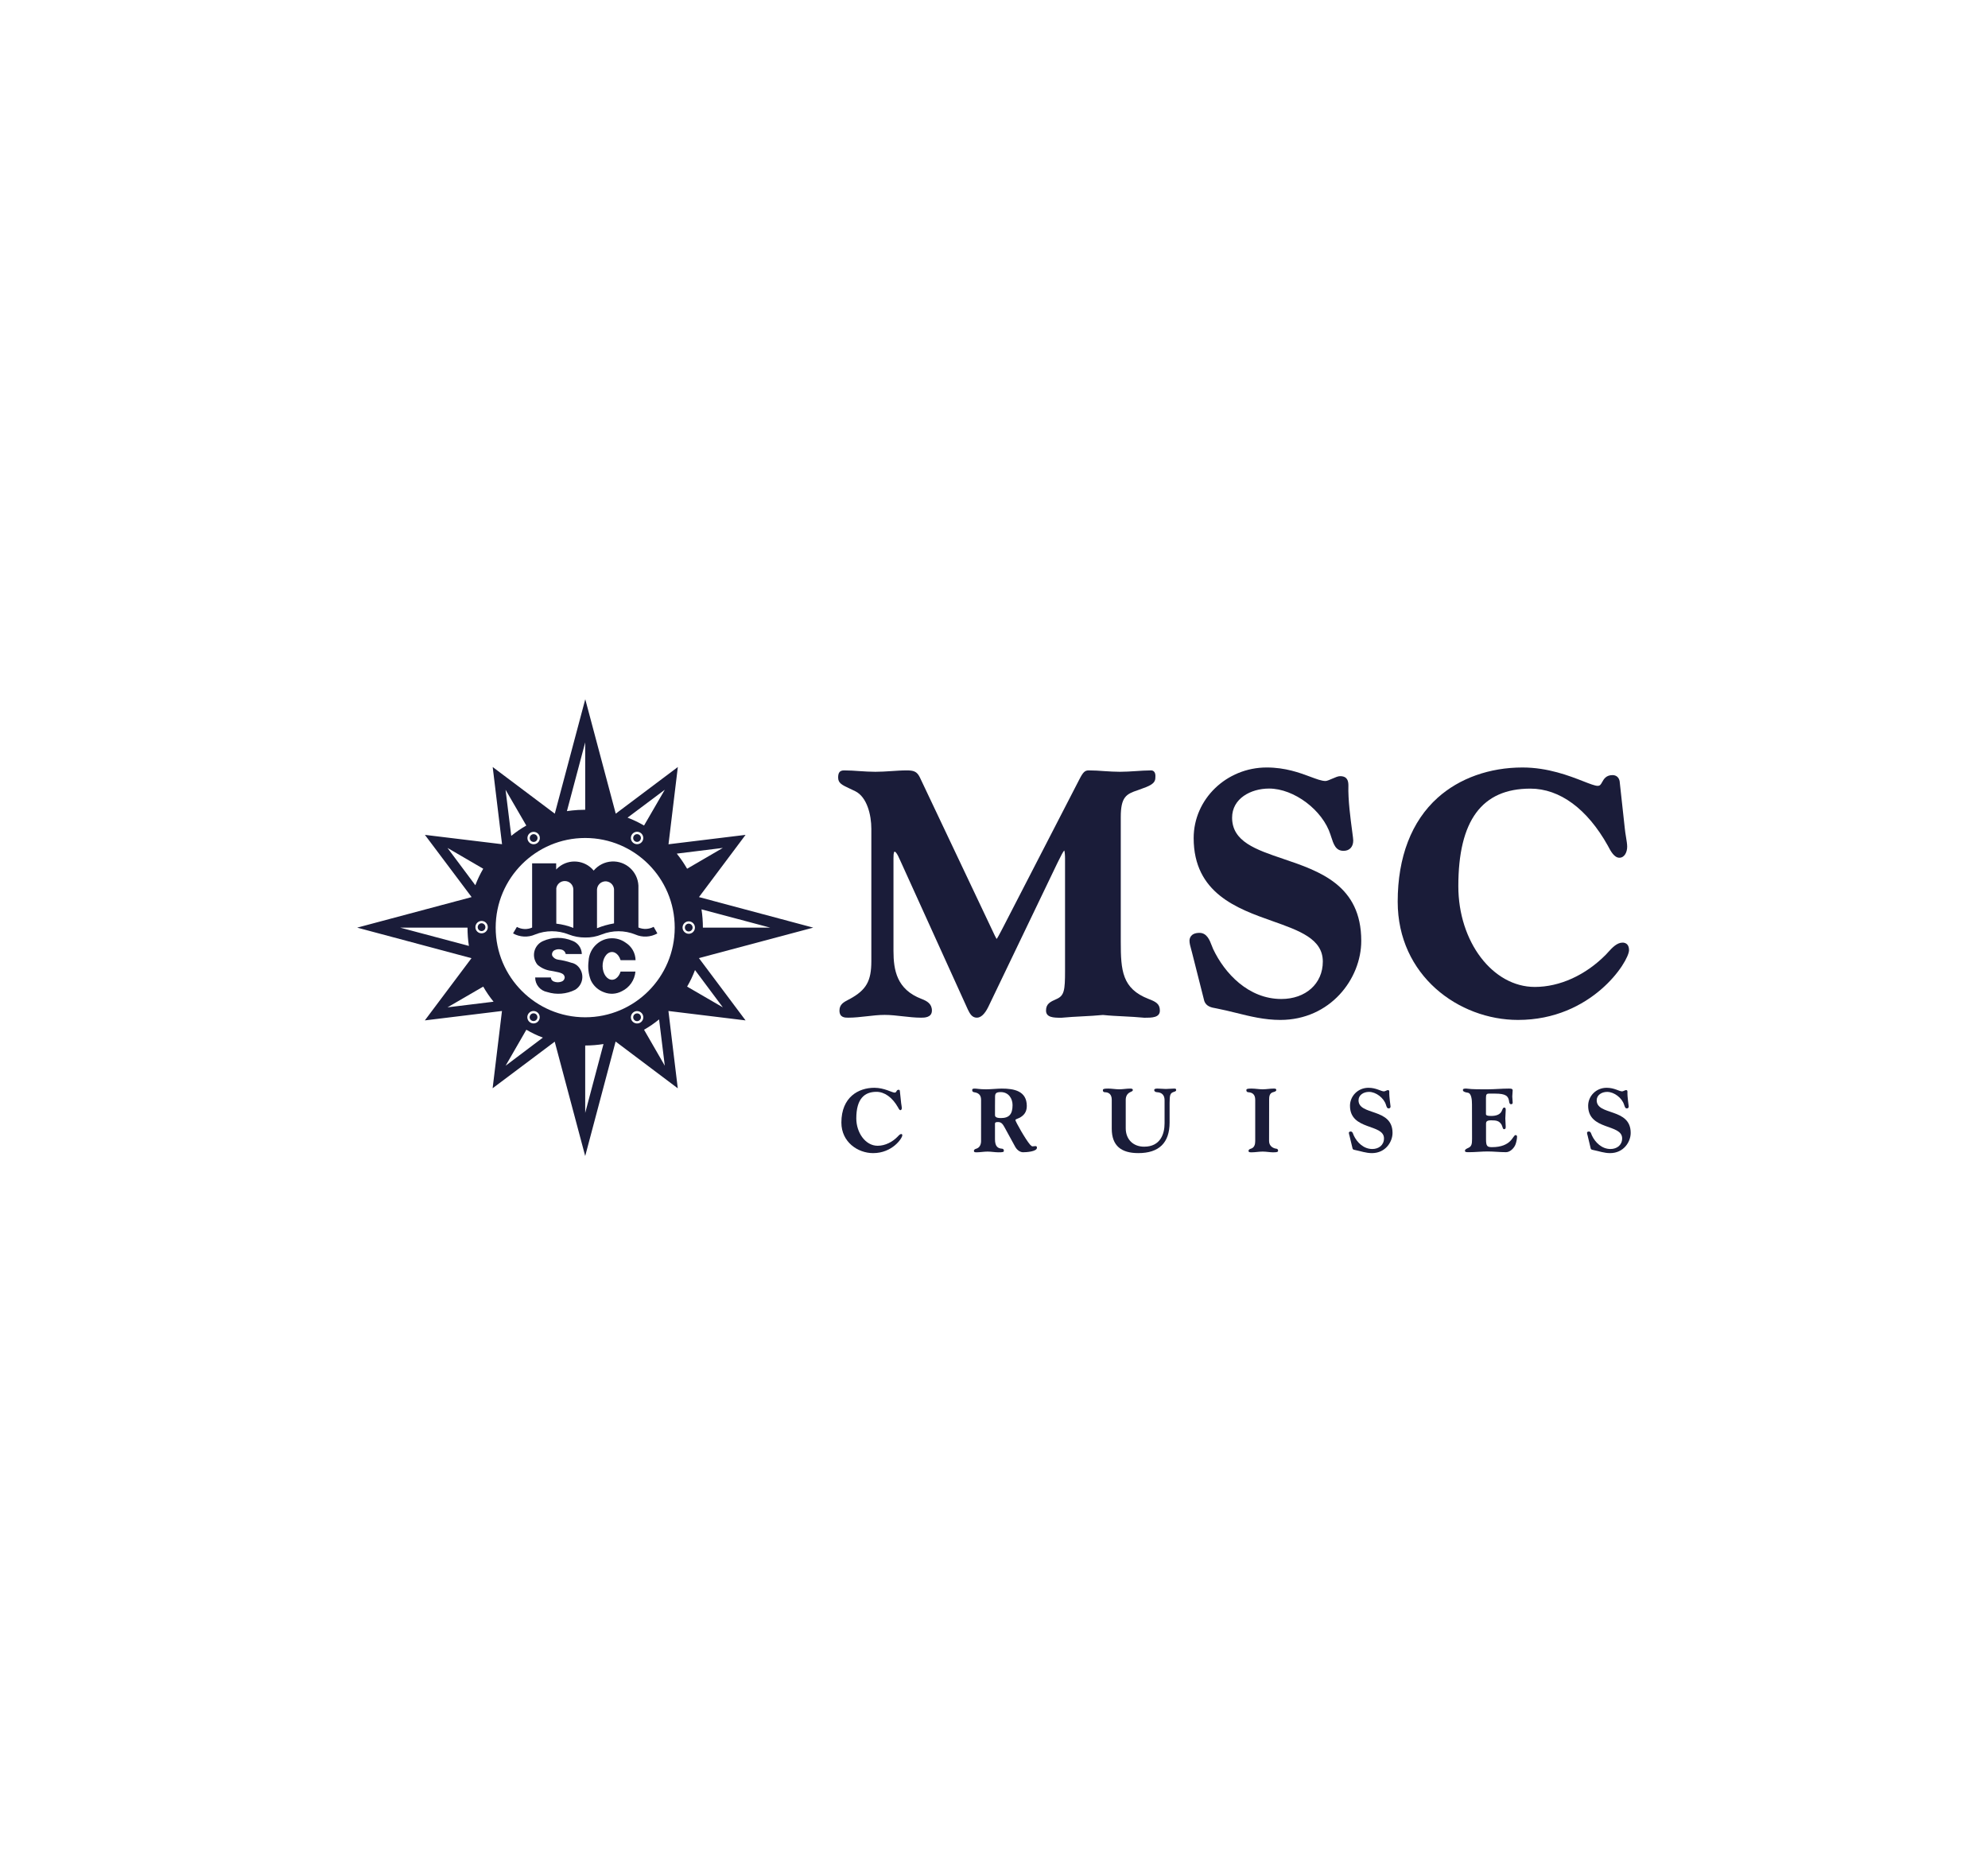 <?xml version="1.0" encoding="utf-8"?>
<!-- Generator: Adobe Illustrator 24.0.2, SVG Export Plug-In . SVG Version: 6.00 Build 0)  -->
<svg version="1.0" id="Layer_1" xmlns="http://www.w3.org/2000/svg" xmlns:xlink="http://www.w3.org/1999/xlink" x="0px" y="0px"
	 viewBox="0 0 300 280" enable-background="new 0 0 300 280" xml:space="preserve">
<g>
	<path fill="#1A1C39" d="M172.71,153.6h-0.01l-0.01,0c-1.04-0.1-2.1-0.16-3.13-0.21c-1.02-0.05-2.08-0.1-3.12-0.21
		c-1.04,0.1-2.1,0.16-3.12,0.21c-1.03,0.05-2.09,0.11-3.13,0.21h-0.13c-1.07,0-2.21-0.04-2.21-1.08c0-1.01,0.61-1.32,1.6-1.75
		c1.15-0.51,1.27-1.31,1.27-4.24v-16.95c0-0.57-0.05-1.03-0.11-1.22c-0.19,0.16-0.51,0.81-0.85,1.5l-0.23,0.46l-10.4,21.66
		c-0.53,1.07-1.11,1.61-1.72,1.61c-0.75,0-1.07-0.66-1.33-1.18l-0.03-0.06l-10.19-22.46c-0.52-1.22-0.76-1.35-0.84-1.35
		c-0.07,0-0.19,0-0.19,0.99v13.98c0,2.93,0.51,5.83,4.24,7.25c0.81,0.31,1.56,0.73,1.56,1.75c0,1.08-1.15,1.08-1.64,1.08
		c-0.93,0-1.86-0.11-2.77-0.21c-0.89-0.1-1.82-0.21-2.72-0.21c-0.9,0-1.83,0.11-2.72,0.21c-0.9,0.1-1.84,0.21-2.77,0.21
		c-0.5,0-1.33,0-1.33-1.08c0-0.92,0.63-1.26,1.36-1.64l0.18-0.09c2.51-1.37,3.27-2.71,3.27-5.73v-19.97c0-2.06-0.64-4.79-2.43-5.67
		c-0.3-0.15-0.58-0.28-0.82-0.39c-1.17-0.55-1.76-0.82-1.76-1.67c0-0.77,0.26-1.08,0.91-1.08c0.79,0,1.59,0.05,2.37,0.11
		c0.77,0.05,1.56,0.1,2.34,0.1c0.78,0,1.57-0.05,2.34-0.1c0.77-0.05,1.57-0.11,2.37-0.11c1.04,0,1.55,0.14,1.99,1.03l10.19,21.51
		c0.28,0.59,0.52,1.09,0.71,1.5c0.32,0.69,0.57,1.21,0.69,1.4c0.15-0.16,0.43-0.71,0.67-1.16c0.12-0.24,0.25-0.49,0.39-0.75
		l11.44-22.19c0.56-1.09,0.83-1.34,1.41-1.34c0.79,0,1.59,0.05,2.37,0.11c0.77,0.05,1.56,0.1,2.33,0.1c0.78,0,1.57-0.05,2.34-0.1
		c0.78-0.05,1.58-0.11,2.37-0.11c0.18,0,0.34,0.07,0.45,0.19c0.17,0.18,0.23,0.48,0.19,0.91c0,0.94-0.9,1.26-2.38,1.79l-0.28,0.1
		c-1.73,0.58-2.56,1-2.56,4.07v18.8c0,4.34,0.2,7.08,4.19,8.63c1.06,0.41,1.71,0.72,1.71,1.75
		C175.04,153.6,173.8,153.6,172.71,153.6"/>
	<path fill="#1A1C39" d="M193.2,153.93c-2.37,0-4.57-0.54-6.69-1.07c-0.94-0.23-1.91-0.47-2.89-0.66c-0.06-0.01-0.13-0.02-0.2-0.04
		c-0.54-0.09-1.44-0.25-1.7-1.14l-1.84-7.27c-0.04-0.15-0.08-0.31-0.13-0.49c-0.12-0.42-0.25-0.9-0.25-1.28
		c0-0.28,0.11-1.19,1.51-1.19c1.12,0,1.54,1.11,1.85,1.92c0.07,0.19,0.14,0.36,0.21,0.52c1.72,3.65,5.32,7.54,10.29,7.54
		c3.68,0,6.26-2.32,6.26-5.65c0-3.42-3.52-4.66-7.61-6.11c-5.29-1.87-11.88-4.2-11.88-12.53c0-5.87,4.95-10.65,11.02-10.65
		c2.82,0,4.98,0.8,6.56,1.39c0.97,0.36,1.73,0.65,2.32,0.65c0.22,0,0.67-0.2,1.04-0.36c0.46-0.2,0.85-0.37,1.16-0.37
		c1.11,0,1.25,0.75,1.25,1.41c-0.07,2.12,0.33,5.11,0.57,6.9c0.11,0.82,0.16,1.22,0.16,1.4c0,0.96-0.56,1.56-1.46,1.56
		c-1.19,0-1.5-0.97-1.9-2.21l-0.07-0.22c-1.18-3.72-5.51-6.97-9.27-6.97c-2.77,0-5.58,1.51-5.58,4.39c0,3.61,3.57,4.82,7.71,6.22
		c5.52,1.87,11.78,3.99,11.78,12.37C205.43,147.72,200.75,153.93,193.2,153.93"/>
	<path fill="#1A1C39" d="M229.08,153.93c-8.93,0-18.16-6.68-18.16-17.85c0-6.73,2.09-12.15,6.04-15.69
		c3.28-2.94,7.82-4.56,12.79-4.56c3.85,0,7.07,1.26,9.2,2.09c0.94,0.37,1.75,0.68,2.13,0.68c0.36,0,0.47-0.16,0.69-0.56
		c0.25-0.45,0.59-1.06,1.57-1.06c0.56,0,0.96,0.34,1.07,0.91l0.78,7.13c0.04,0.42,0.11,0.86,0.18,1.28
		c0.09,0.56,0.18,1.09,0.18,1.48c0,0.83-0.4,1.67-1.18,1.67c-0.78,0-1.33-1.04-1.65-1.65c-0.04-0.07-0.07-0.13-0.09-0.17
		c-3.1-5.55-7.25-8.61-11.69-8.61c-7.32,0-10.87,4.82-10.87,14.73c0,8.38,5.18,15.2,11.54,15.2c3.77,0,7.68-1.78,10.74-4.89
		c0.11-0.11,0.22-0.24,0.34-0.37c0.58-0.64,1.31-1.43,2.16-1.43c0.3,0,0.98,0.11,0.98,1.14
		C245.8,145.16,240.19,153.93,229.08,153.93"/>
	<path fill="#1A1C39" d="M80.22,154.02c0.28,0.16,0.64,0.07,0.8-0.21c0.16-0.28,0.07-0.64-0.21-0.8c-0.28-0.16-0.64-0.07-0.8,0.22
		C79.84,153.51,79.94,153.86,80.22,154.02 M105.47,144.6l17.25-4.6l-17.24-4.61l7.03-9.39l-11.63,1.42l1.41-11.66l-9.37,7.04
		l-4.6-17.27l-4.6,17.27l-9.37-7.04l1.41,11.65l-11.64-1.41l7.05,9.39L53.9,140l17.25,4.61l-7.04,9.39l11.64-1.42l-1.41,11.66
		l9.37-7.03l4.6,17.26l4.59-17.28l9.38,7.06l-1.41-11.67l11.64,1.42L105.47,144.6z M116.23,140c0,0-10.16,0.01-10.16,0
		c0-0.93-0.07-1.87-0.21-2.76L116.23,140z M60.39,140c0,0,10.16-0.01,10.16,0c0,0.93,0.07,1.87,0.21,2.76L60.39,140z M100.32,119.19
		l-3.13,5.4c-0.84-0.48-1.59-0.85-2.49-1.19L100.32,119.19z M96.95,126.94c-0.26,0.45-0.83,0.6-1.28,0.34
		c-0.45-0.26-0.6-0.83-0.34-1.28c0.26-0.45,0.83-0.6,1.28-0.34C97.05,125.92,97.21,126.49,96.95,126.94 M88.31,112.04v10.17
		c-1.54,0-2.76,0.21-2.76,0.21L88.31,112.04z M80.06,125.67c0.45-0.26,1.02-0.1,1.28,0.34c0.26,0.45,0.1,1.02-0.34,1.28
		c-0.45,0.26-1.02,0.11-1.28-0.34C79.46,126.5,79.61,125.93,80.06,125.67 M79.42,124.59c-0.83,0.48-1.53,0.96-2.27,1.56l-0.86-6.96
		L79.42,124.59z M73.61,139.93c0,0.52-0.42,0.93-0.94,0.93c-0.52,0-0.93-0.42-0.93-0.93c0-0.52,0.42-0.94,0.93-0.94
		C73.2,138.99,73.61,139.41,73.61,139.93 M67.53,127.97l5.39,3.14c-0.48,0.83-0.85,1.6-1.19,2.49L67.53,127.97z M67.53,152.03
		l5.39-3.13c0.48,0.84,0.96,1.53,1.56,2.28L67.53,152.03z M76.3,160.84l3.13-5.43c0.83,0.48,1.59,0.85,2.49,1.19L76.3,160.84z
		 M79.7,153.05c0.26-0.45,0.83-0.6,1.28-0.34c0.45,0.26,0.6,0.83,0.34,1.28c-0.26,0.45-0.83,0.6-1.28,0.34
		C79.6,154.07,79.44,153.5,79.7,153.05 M88.31,167.96c0,0-0.01-10.17,0-10.17c0.93,0,1.86-0.08,2.76-0.22L88.31,167.96z
		 M96.61,154.34c-0.45,0.26-1.02,0.1-1.28-0.34c-0.26-0.45-0.1-1.02,0.34-1.28c0.45-0.26,1.02-0.1,1.28,0.34
		C97.21,153.51,97.06,154.08,96.61,154.34 M97.19,155.41c0.84-0.48,1.53-0.96,2.27-1.56l0.86,6.99L97.19,155.41z M88.31,153.53
		c-7.46,0-13.51-6.06-13.51-13.53c0-7.47,6.05-13.53,13.51-13.53c7.46,0,13.51,6.06,13.51,13.53
		C101.82,147.47,95.77,153.53,88.31,153.53 M109.08,127.97l-5.39,3.14c-0.5-0.85-0.96-1.53-1.56-2.28L109.08,127.97z M103,139.99
		c0-0.52,0.42-0.94,0.93-0.94c0.52,0,0.94,0.42,0.94,0.94c0,0.52-0.42,0.94-0.94,0.94C103.42,140.92,103,140.5,103,139.99
		 M104.88,146.4l4.2,5.63l-5.39-3.13C104.18,148.06,104.54,147.3,104.88,146.4 M80.82,126.99c0.28-0.16,0.38-0.52,0.22-0.8
		c-0.16-0.28-0.52-0.38-0.8-0.22c-0.28,0.16-0.38,0.52-0.22,0.8C80.18,127.05,80.54,127.15,80.82,126.99 M72.09,139.93
		c0,0.32,0.26,0.59,0.58,0.59c0.32,0,0.58-0.26,0.58-0.59c0-0.32-0.26-0.59-0.58-0.59C72.36,139.34,72.09,139.61,72.09,139.93
		 M95.85,153.02c-0.28,0.16-0.38,0.52-0.22,0.8c0.16,0.28,0.52,0.38,0.8,0.21c0.28-0.16,0.38-0.52,0.21-0.8
		C96.49,152.95,96.13,152.86,95.85,153.02 M104.52,139.99c0-0.32-0.26-0.59-0.59-0.59c-0.32,0-0.58,0.26-0.58,0.59
		c0,0.33,0.26,0.59,0.58,0.59C104.26,140.57,104.52,140.31,104.52,139.99 M96.43,125.97c-0.28-0.16-0.64-0.07-0.8,0.21
		c-0.16,0.28-0.07,0.64,0.21,0.8c0.28,0.16,0.64,0.07,0.8-0.22C96.8,126.49,96.71,126.13,96.43,125.97"/>
	<path fill="#1A1C39" d="M83.13,147.52c0.01,0.26,0.17,0.49,0.41,0.6c0.4,0.17,0.86,0.17,1.26,0c0.24-0.1,0.4-0.33,0.42-0.6
		c-0.01-0.24-0.16-0.47-0.38-0.58c-0.18-0.09-0.37-0.16-0.56-0.2c-0.25-0.06-0.51-0.11-0.76-0.16c-0.13-0.03-0.26-0.05-0.4-0.07
		c-0.75-0.1-1.45-0.42-2.01-0.91c-0.13-0.16-0.25-0.34-0.33-0.54c-0.52-1.16,0-2.52,1.16-3.03c1.41-0.63,3.01-0.64,4.42-0.05
		c0.85,0.3,1.42,1.1,1.44,2h-2.43c-0.07-0.36-0.36-0.63-0.72-0.68c-0.31-0.08-0.64-0.04-0.93,0.09c-0.33,0.14-0.5,0.52-0.38,0.86
		c0.18,0.31,0.5,0.53,0.86,0.58c0.68,0.09,1.36,0.25,2.02,0.47c0.28,0.05,0.54,0.17,0.78,0.34c0.22,0.17,0.41,0.38,0.55,0.62
		c0.65,1.07,0.31,2.47-0.76,3.12c-1.31,0.66-2.82,0.78-4.21,0.34c-1.06-0.2-1.82-1.12-1.82-2.2L83.13,147.52z M95.91,144.91
		c-0.02-1.09-0.59-2.08-1.51-2.65c-1.33-0.95-3.14-0.86-4.36,0.23c-0.73,0.64-1.17,1.56-1.22,2.54c-0.13,0.98-0.02,1.98,0.33,2.9
		c0.4,0.86,1.13,1.52,2.02,1.83c0.87,0.34,1.84,0.28,2.66-0.16c1.16-0.55,1.95-1.68,2.06-2.97h-2.24c-0.14,0.47-0.4,0.84-0.71,1.05
		c-0.72,0.48-1.56,0-1.88-1.05c-0.32-1.05,0-2.29,0.71-2.77c0.72-0.47,1.56,0,1.88,1.05H95.91z M92.66,139.36v-5.18
		c-0.07-0.71-0.7-1.23-1.4-1.16c-0.64,0.06-1.14,0.59-1.17,1.23v5.84C90.92,139.75,91.78,139.51,92.66,139.36 M86.52,140.04v-5.8
		c-0.01-0.72-0.6-1.29-1.32-1.27c-0.62,0.01-1.14,0.46-1.25,1.07v5.36C84.84,139.5,85.7,139.72,86.52,140.04 M99.2,140.87
		c-1.02,0.58-2.25,0.64-3.32,0.17c-1.63-0.66-3.45-0.66-5.08-0.01c-0.79,0.32-1.64,0.48-2.49,0.46c-0.85,0.01-1.7-0.15-2.49-0.46
		c-1.63-0.65-3.45-0.65-5.08,0.01c-1.07,0.47-2.3,0.4-3.32-0.17l0.58-0.98c0.71,0.39,1.56,0.43,2.3,0.1v-9.69h3.63v0.93
		c0.12-0.13,0.24-0.25,0.38-0.36c1.6-1.31,3.96-1.08,5.28,0.52c0.69-0.82,1.68-1.32,2.74-1.37c2.11-0.11,3.9,1.52,4.01,3.63v6.33
		c0.74,0.32,1.59,0.28,2.3-0.1L99.2,140.87z"/>
	<path fill="#1A1C39" d="M135.99,166.5c0.03,0.26,0.1,0.55,0.1,0.72c0,0.15-0.07,0.33-0.21,0.33c-0.17,0-0.32-0.33-0.37-0.43
		c-0.87-1.53-2.05-2.34-3.25-2.34c-1.76,0-3.04,0.99-3.04,4.01c0,2.13,1.36,4.13,3.22,4.13c1.16,0,2.24-0.59,2.97-1.33
		c0.17-0.17,0.37-0.44,0.6-0.44c0.11,0,0.15,0.07,0.15,0.2c0,0.42-1.49,2.68-4.4,2.68c-2.32,0-4.79-1.67-4.79-4.61
		c0-3.85,2.59-5.25,4.97-5.25c1.52,0,2.68,0.73,3.06,0.73c0.35,0,0.22-0.43,0.61-0.43c0.13,0,0.17,0.08,0.18,0.15L135.99,166.5z"/>
	<path fill="#1A1C39" d="M148.05,165.99c0-0.81-0.47-1.06-1.05-1.15c-0.18-0.03-0.29-0.11-0.29-0.33c0-0.14,0.05-0.22,0.39-0.22
		c0.33,0,0.71,0.11,1.69,0.11c0.75,0,1.77-0.11,2.38-0.11c1.85,0,3.78,0.35,3.78,2.63c0,0.94-0.47,1.42-1.04,1.75
		c-0.28,0.15-0.68,0.24-0.68,0.37c0,0.21,1.55,2.97,2.23,3.73c0.14,0.15,0.25,0.24,0.37,0.24c0.15,0,0.31-0.04,0.43-0.04
		c0.17,0,0.22,0.1,0.22,0.25c0,0.59-1.63,0.68-2.09,0.68c-0.4,0-0.89-0.28-1.19-0.83l-1.62-2.96c-0.24-0.43-0.46-0.77-0.97-0.77
		c-0.36,0-0.46,0.07-0.46,0.25v2.35c0,1.13,0.47,1.38,1.05,1.42c0.18,0.01,0.29,0.11,0.29,0.33c0,0.18-0.17,0.22-0.8,0.22
		c-0.55,0-1.11-0.11-1.66-0.11c-0.55,0-1.11,0.11-1.66,0.11c-0.19,0-0.4,0-0.4-0.22c0-0.22,0.24-0.29,0.37-0.33
		c0.54-0.17,0.71-0.69,0.71-1.15L148.05,165.99z M150.15,168.26c0,0.17,0,0.48,0.89,0.48c1.24,0,1.76-0.58,1.76-1.96
		c0-0.99-0.6-1.96-1.78-1.96c-0.73,0-0.86,0.22-0.86,0.72C150.15,165.53,150.15,168.26,150.15,168.26"/>
	<path fill="#1A1C39" d="M167.77,165.99c0-0.86-0.47-1.15-1.05-1.15c-0.18,0-0.29-0.11-0.29-0.29c0-0.2,0.13-0.26,0.8-0.26
		c0.55,0,1.11,0.11,1.66,0.11c0.55,0,1.11-0.11,1.66-0.11c0.33,0,0.4,0.08,0.4,0.22c0,0.17-0.19,0.22-0.41,0.33
		c-0.46,0.22-0.66,0.65-0.66,1.15v4.3c0,1.62,1.08,2.77,2.78,2.77c2.48,0,3.08-1.97,3.08-3.51v-3.52c0-0.7-0.36-1.15-1.12-1.19
		c-0.24-0.01-0.44-0.11-0.44-0.33c0-0.17,0.17-0.22,0.51-0.22c0.42,0,0.83,0.06,1.24,0.06c0.42,0,0.83-0.06,1.24-0.06
		c0.28,0,0.32,0.06,0.32,0.22c0,0.22-0.25,0.23-0.48,0.33c-0.4,0.17-0.51,0.42-0.51,1.62v2.94c0,3.07-1.59,4.63-4.72,4.63
		c-2.53,0-4.01-1.06-4.01-3.69V165.99z"/>
	<path fill="#1A1C39" d="M191.51,172.21c0,0.86,0.76,1.12,1.07,1.15c0.18,0.01,0.29,0.11,0.29,0.33c0,0.22-0.4,0.22-0.8,0.22
		c-0.43,0-0.98-0.11-1.53-0.11c-0.55,0-1.11,0.11-1.66,0.11c-0.26,0-0.47,0-0.47-0.22c0-0.22,0.24-0.29,0.37-0.33
		c0.54-0.17,0.64-0.69,0.64-1.15v-6.22c0-0.86-0.47-1.11-1.05-1.15c-0.18-0.01-0.29-0.11-0.29-0.33c0-0.22,0.4-0.22,0.8-0.22
		c0.55,0,1.11,0.11,1.66,0.11c0.55,0,1.11-0.11,1.66-0.11c0.19,0,0.4,0,0.4,0.22c0,0.22-0.37,0.29-0.51,0.33
		c-0.54,0.17-0.57,0.69-0.57,1.15L191.51,172.21z"/>
	<path fill="#1A1C39" d="M203.65,171.42c-0.03-0.13-0.1-0.32-0.1-0.44c0-0.1,0.06-0.21,0.29-0.21c0.28,0,0.35,0.37,0.44,0.58
		c0.51,1.09,1.51,2.06,2.81,2.06c0.97,0,1.76-0.59,1.76-1.6c0-2.25-5.13-1.16-5.13-4.93c0-1.42,1.16-2.71,2.79-2.71
		c1.18,0,1.88,0.54,2.34,0.54c0.15,0,0.46-0.19,0.58-0.19c0.18,0,0.22,0.08,0.22,0.26c-0.03,0.79,0.19,2.05,0.19,2.2
		c0,0.18-0.08,0.3-0.28,0.3c-0.25,0-0.31-0.22-0.42-0.57c-0.32-1.01-1.49-1.92-2.55-1.92c-0.84,0-1.58,0.48-1.58,1.27
		c0,2.35,5.13,1.1,5.13,4.92c0,1.34-1.05,3.05-3.11,3.05c-0.89,0-1.66-0.29-2.5-0.46c-0.14-0.03-0.36-0.04-0.42-0.23L203.65,171.42z
		"/>
	<path fill="#1A1C39" d="M222.13,166.69c0-0.68-0.07-1.71-0.65-1.78c-0.43-0.06-0.72-0.18-0.72-0.4c0-0.22,0.24-0.22,0.51-0.22
		c1.07,0.14,2.13,0.1,3.2,0.11c1.07,0,2.13-0.11,3.2-0.11c0.32,0,0.6,0,0.6,0.28c0,0.3-0.06,0.61-0.06,0.91
		c0,0.3,0.06,0.61,0.06,0.91c0,0.15-0.04,0.26-0.25,0.26c-0.22,0-0.26-0.25-0.28-0.37c-0.1-0.87-0.5-1.23-2.12-1.23h-0.9
		c-0.39,0-0.48,0.12-0.48,0.66v2.42c0,0.22,0.23,0.29,0.79,0.29c0.8,0,1.41-0.23,1.63-0.83c0.15-0.39,0.21-0.43,0.35-0.43
		c0.21,0,0.21,0.19,0.21,0.39c0,0.41-0.06,0.83-0.06,1.24c0,0.41,0.06,0.83,0.06,1.24c0,0.19,0,0.39-0.26,0.39
		c-0.21,0-0.21-0.41-0.37-0.69c-0.35-0.56-0.75-0.65-1.55-0.65c-0.66,0-0.79,0.18-0.79,0.52v2.36c0,1.02,0.18,1.17,0.91,1.17
		c1.45,0,2.25-0.44,2.72-0.9c0.47-0.46,0.61-0.92,0.83-0.92c0.17,0,0.22,0.12,0.22,0.26c0,0.28-0.11,0.81-0.21,1.09
		c-0.18,0.55-0.8,1.23-1.45,1.23c-0.93,0-1.85-0.11-2.78-0.11c-0.93,0-1.85,0.11-2.78,0.11c-0.43,0-0.64,0-0.64-0.22
		c0-0.22,0.28-0.32,0.53-0.44c0.46-0.22,0.54-0.55,0.54-1.34L222.13,166.69z"/>
	<path fill="#1A1C39" d="M239.59,171.42c-0.03-0.13-0.1-0.32-0.1-0.44c0-0.1,0.06-0.21,0.29-0.21c0.28,0,0.35,0.37,0.44,0.58
		c0.51,1.09,1.51,2.06,2.81,2.06c0.97,0,1.76-0.59,1.76-1.6c0-2.25-5.13-1.16-5.13-4.93c0-1.42,1.16-2.71,2.79-2.71
		c1.18,0,1.88,0.54,2.34,0.54c0.15,0,0.46-0.19,0.58-0.19c0.18,0,0.22,0.08,0.22,0.26c-0.03,0.79,0.19,2.05,0.19,2.2
		c0,0.18-0.08,0.3-0.28,0.3c-0.25,0-0.3-0.22-0.42-0.57c-0.32-1.01-1.49-1.92-2.55-1.92c-0.84,0-1.58,0.48-1.58,1.27
		c0,2.35,5.13,1.1,5.13,4.92c0,1.34-1.05,3.05-3.11,3.05c-0.89,0-1.66-0.29-2.5-0.46c-0.14-0.03-0.36-0.04-0.42-0.23L239.59,171.42z
		"/>
</g>
</svg>
